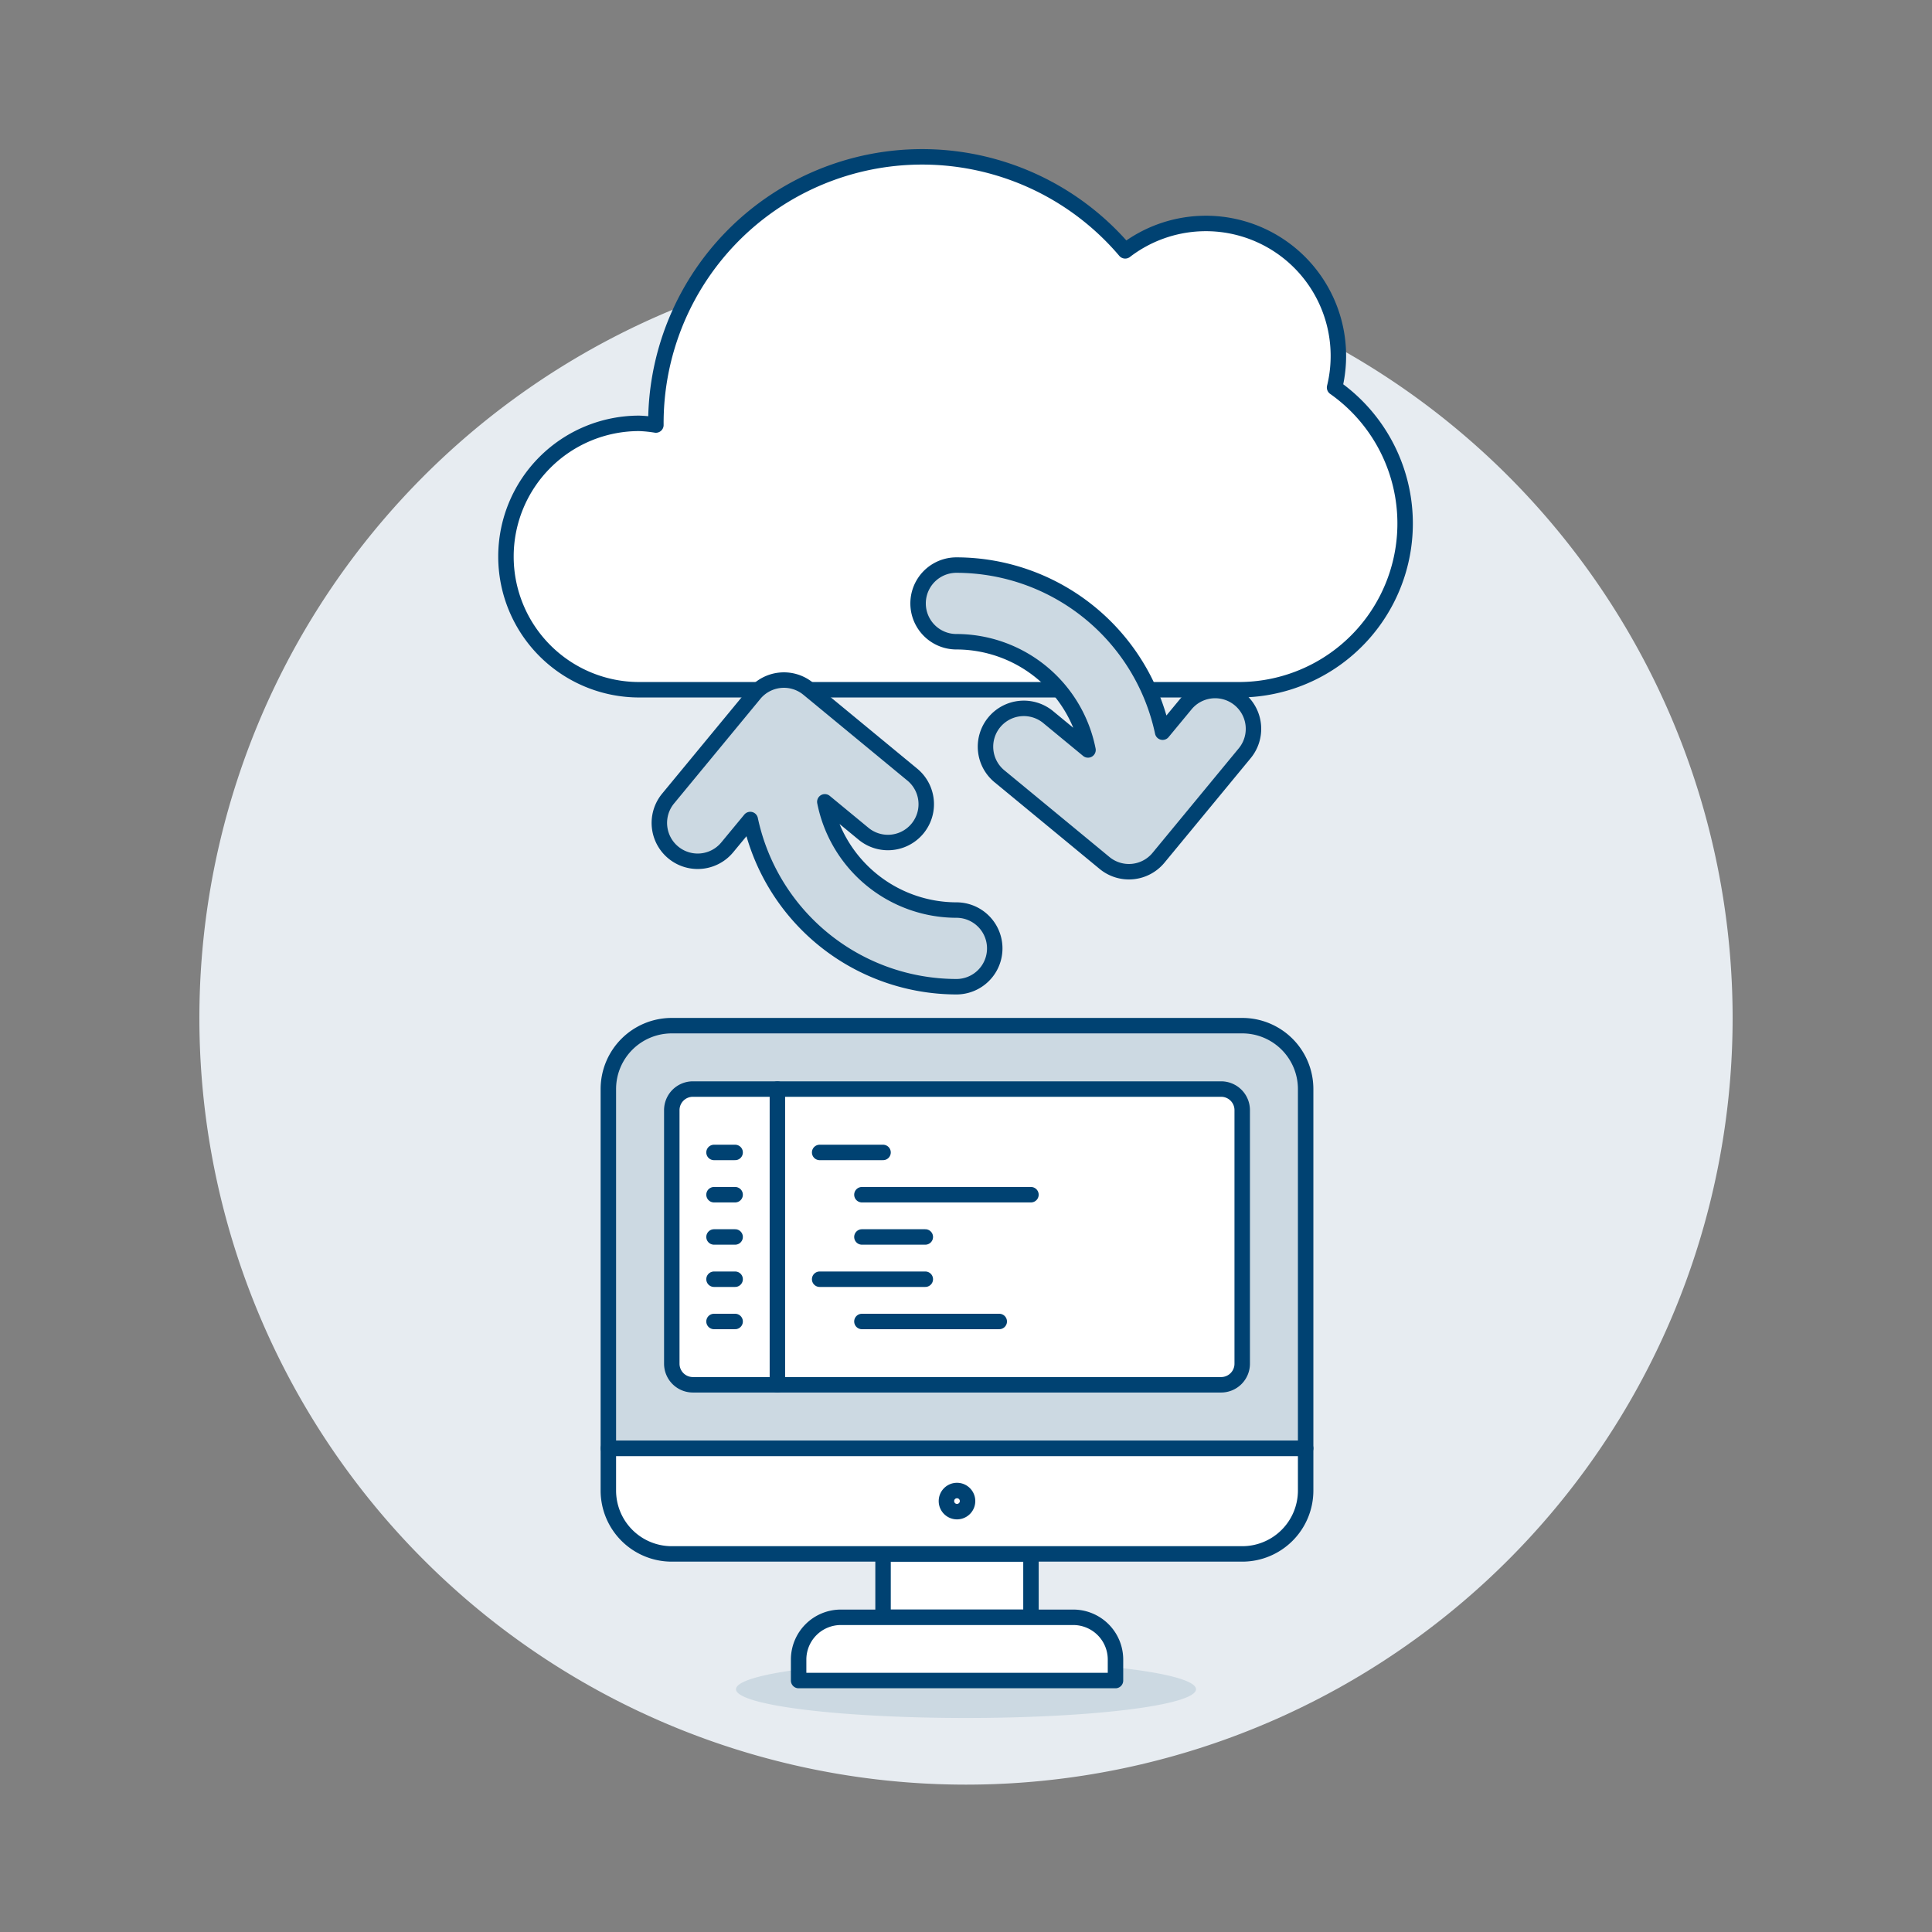 <?xml version="1.0" encoding="UTF-8"?>
<svg xmlns="http://www.w3.org/2000/svg" viewBox="-2 -2 500 500" height="500" width="500">
  <rect x="-2" y="-2" width="500" height="500" fill="#808080" stroke="none"/>
  <path d="M49.6 261.461a198.4 198.4 0 1 0 396.8 0 198.4 198.4 0 1 0 -396.8 0Z" fill="#e7ecf1" stroke-width="4"></path>
  <path d="M188.48 435.171a59.52 7.44 0 1 0 119.04 0 59.52 7.44 0 1 0 -119.04 0Z" fill="#ccd9e2" stroke-width="4"></path>
  <path d="M335.901 372.808H155.441V279.848a16.408 16.408 0 0 1 16.408 -16.408h147.644a16.408 16.408 0 0 1 16.408 16.408Z" fill="#ccd9e2" stroke-width="4"></path>
  <path d="M226.533 400.153h38.281v16.403h-38.281z" fill="#ffffff" stroke-width="4"></path>
  <path d="M226.533 400.153h38.281v16.403h-38.281z" fill="none" stroke="#004272" stroke-linecap="round" stroke-linejoin="round" stroke-width="4"></path>
  <path d="M275.746 416.556H215.596a10.937 10.937 0 0 0 -10.912 10.912v5.456H286.688v-5.456a10.937 10.937 0 0 0 -10.942 -10.912Z" fill="#ffffff" stroke="#004272" stroke-linecap="round" stroke-linejoin="round" stroke-width="4"></path>
  <path d="M319.493 400.153H171.849a16.408 16.408 0 0 1 -16.408 -16.408v-10.912h180.46v10.912a16.408 16.408 0 0 1 -16.408 16.408Z" fill="#ffffff" stroke="#004272" stroke-linecap="round" stroke-linejoin="round" stroke-width="4"></path>
  <path d="M335.901 372.808H155.441V279.848a16.408 16.408 0 0 1 16.408 -16.408h147.644a16.408 16.408 0 0 1 16.408 16.408Z" fill="none" stroke="#004272" stroke-linecap="round" stroke-linejoin="round" stroke-width="4"></path>
  <path d="M242.936 386.478a2.733 2.733 0 1 0 5.466 0 2.733 2.733 0 1 0 -5.466 0Z" fill="none" stroke="#004272" stroke-width="4"></path>
  <path d="M177.315 279.848h136.712a5.456 5.456 0 0 1 5.456 5.456v65.621a5.456 5.456 0 0 1 -5.456 5.456H177.315a5.456 5.456 0 0 1 -5.456 -5.456V285.314a5.456 5.456 0 0 1 5.456 -5.466Z" fill="#ccd9e2" stroke-width="4"></path>
  <path d="M177.315 279.848h136.712a5.456 5.456 0 0 1 5.456 5.456v65.621a5.456 5.456 0 0 1 -5.456 5.456H177.315a5.456 5.456 0 0 1 -5.456 -5.456V285.314a5.456 5.456 0 0 1 5.456 -5.466Z" fill="#ffffff" stroke="#004272" stroke-linecap="round" stroke-linejoin="round" stroke-width="4"></path>
  <path d="m199.189 279.848 0 76.558" fill="none" stroke="#004272" stroke-linecap="round" stroke-linejoin="round" stroke-width="4"></path>
  <path d="m182.786 296.251 5.466 0" fill="none" stroke="#004272" stroke-linecap="round" stroke-linejoin="round" stroke-width="4"></path>
  <path d="m182.786 307.188 5.466 0" fill="none" stroke="#004272" stroke-linecap="round" stroke-linejoin="round" stroke-width="4"></path>
  <path d="m182.786 318.124 5.466 0" fill="none" stroke="#004272" stroke-linecap="round" stroke-linejoin="round" stroke-width="4"></path>
  <path d="m182.786 329.061 5.466 0" fill="none" stroke="#004272" stroke-linecap="round" stroke-linejoin="round" stroke-width="4"></path>
  <path d="m182.786 339.998 5.466 0" fill="none" stroke="#004272" stroke-linecap="round" stroke-linejoin="round" stroke-width="4"></path>
  <path d="m210.125 296.251 16.408 0" fill="none" stroke="#004272" stroke-linecap="round" stroke-linejoin="round" stroke-width="4"></path>
  <path d="m221.062 307.188 43.747 0" fill="none" stroke="#004272" stroke-linecap="round" stroke-linejoin="round" stroke-width="4"></path>
  <path d="m221.062 318.124 16.408 0" fill="none" stroke="#004272" stroke-linecap="round" stroke-linejoin="round" stroke-width="4"></path>
  <path d="m210.125 329.061 27.344 0" fill="none" stroke="#004272" stroke-linecap="round" stroke-linejoin="round" stroke-width="4"></path>
  <path d="m221.062 339.998 35.543 0" fill="none" stroke="#004272" stroke-linecap="round" stroke-linejoin="round" stroke-width="4"></path>
  <path d="M343.391 98.272a34.293 34.293 0 0 0 -54.193 -35.35 68.909 68.909 0 0 0 -121.456 44.64l0 0.436a33.693 33.693 0 0 0 -4.33 -0.436 34.472 34.472 0 0 0 0 68.944h155.144a43.028 43.028 0 0 0 24.835 -78.209Z" fill="#ffffff" stroke-width="4"></path>
  <path d="M343.391 98.272a34.293 34.293 0 0 0 -54.193 -35.35 68.909 68.909 0 0 0 -121.456 44.64l0 0.436a33.693 33.693 0 0 0 -4.33 -0.436 34.472 34.472 0 0 0 0 68.944h155.144a43.028 43.028 0 0 0 24.835 -78.209Z" fill="none" stroke="#004272" stroke-linecap="round" stroke-linejoin="round" stroke-width="4"></path>
  <path d="m193.227 177.608 -22.32 27.052a9.92 9.92 0 0 0 15.307 12.628l5.952 -7.197A54.644 54.644 0 0 0 245.52 253.362a9.92 9.92 0 0 0 0 -19.84 34.775 34.775 0 0 1 -34.055 -28.009l10.158 8.377a9.92 9.92 0 0 0 12.623 -15.302l-27.057 -22.32a9.92 9.92 0 0 0 -13.962 1.339Z" fill="#ccd9e2" stroke-width="4"></path>
  <path d="m193.227 177.608 -22.32 27.052a9.92 9.92 0 0 0 15.307 12.628l5.952 -7.197A54.644 54.644 0 0 0 245.52 253.362a9.92 9.92 0 0 0 0 -19.84 34.775 34.775 0 0 1 -34.055 -28.009l10.158 8.377a9.92 9.92 0 0 0 12.623 -15.302l-27.057 -22.32a9.92 9.92 0 0 0 -13.962 1.339Z" fill="none" stroke="#004272" stroke-linecap="round" stroke-linejoin="round" stroke-width="4"></path>
  <path d="M245.52 144.242a9.92 9.92 0 1 0 0 19.84 34.77 34.77 0 0 1 34.055 28.004l-10.158 -8.377a9.92 9.92 0 1 0 -12.623 15.302l27.057 22.32a9.92 9.92 0 0 0 13.962 -1.334l22.32 -27.057a9.92 9.92 0 0 0 -15.307 -12.628L298.89 187.488a54.639 54.639 0 0 0 -53.37 -43.246Z" fill="#ccd9e2" stroke-width="4"></path>
  <path d="M245.52 144.242a9.92 9.92 0 1 0 0 19.84 34.77 34.77 0 0 1 34.055 28.004l-10.158 -8.377a9.92 9.92 0 1 0 -12.623 15.302l27.057 22.32a9.92 9.92 0 0 0 13.962 -1.334l22.32 -27.057a9.92 9.92 0 0 0 -15.307 -12.628L298.89 187.488a54.639 54.639 0 0 0 -53.37 -43.246Z" fill="none" stroke="#004272" stroke-linecap="round" stroke-linejoin="round" stroke-width="4"></path>
</svg>
